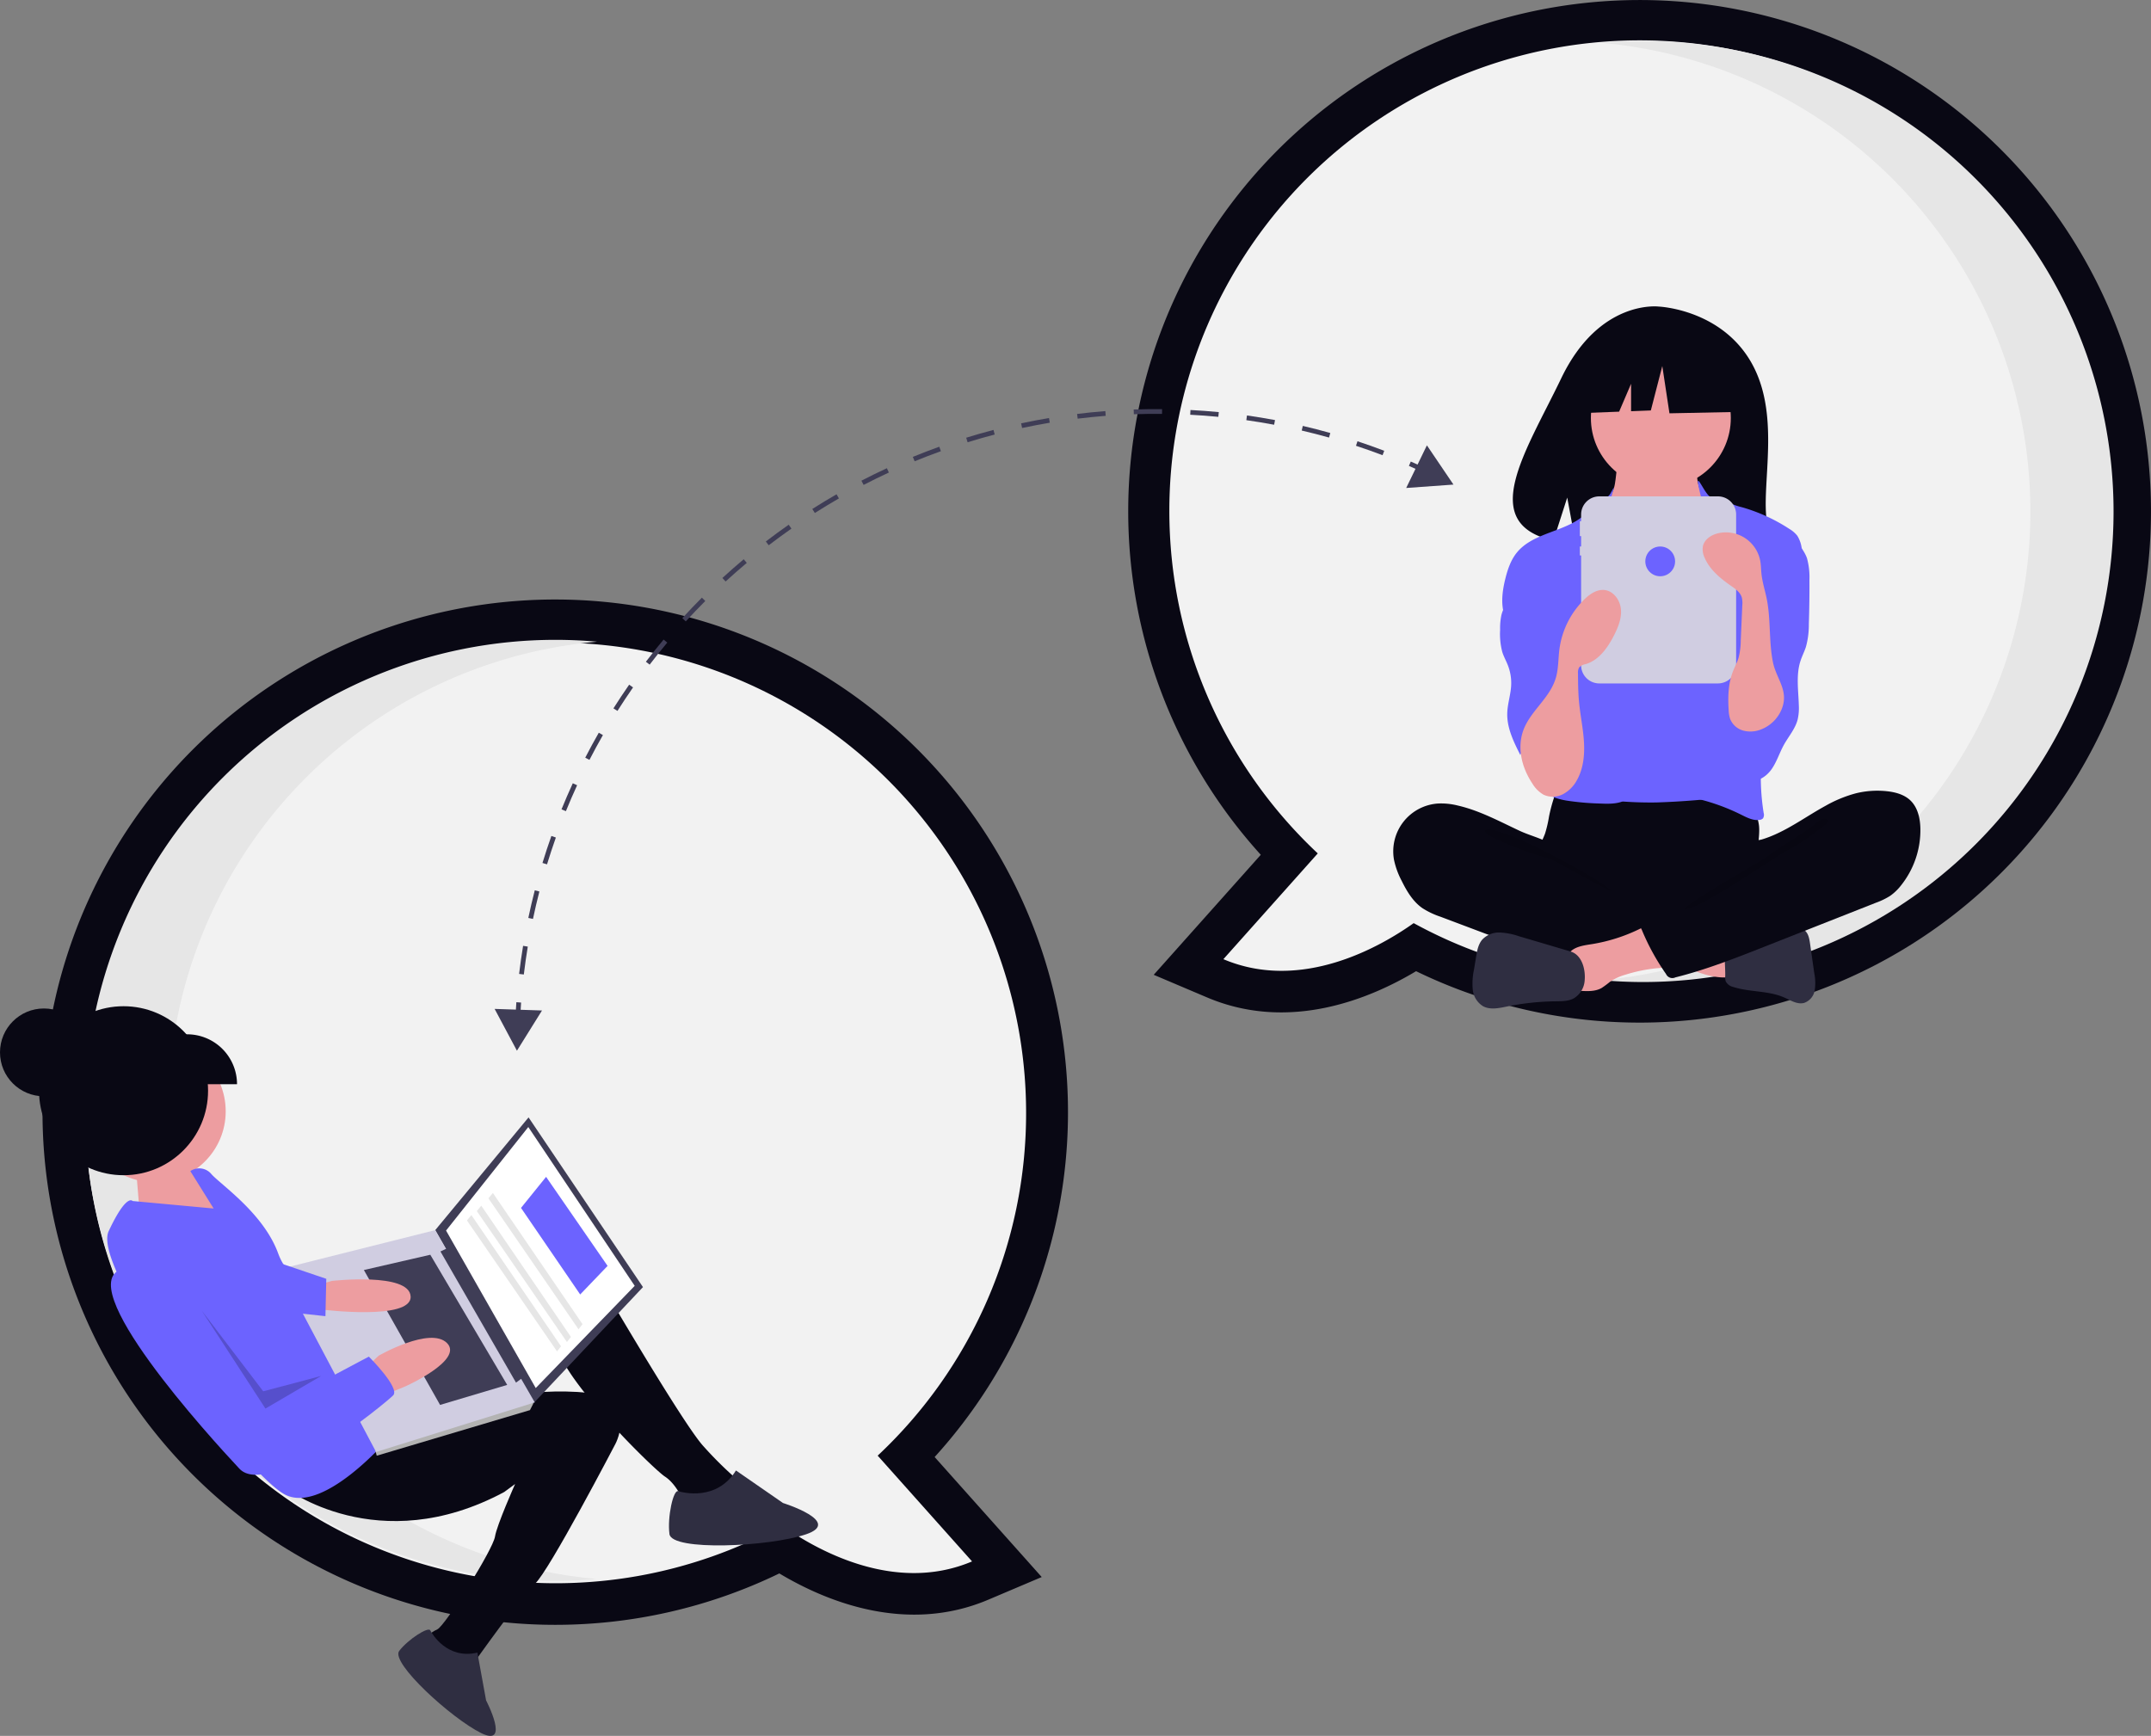 <svg xmlns="http://www.w3.org/2000/svg" width="800" height="645.717" viewBox="0 0 800 645.717" xmlns:xlink="http://www.w3.org/1999/xlink" role="img" artist="Katerina Limpitsouni" source="https://undraw.co/"><rect x="0" y="0" width="800" height="645.717" fill="#808080" stroke="none"/><g transform="translate(-518.268 -183.458)"><path d="M728.489,455.05c-16.885,10.127-46.969,22.815-77.712,9.775l-19.873-8.43,39.823-44.641a190.191,190.191,0,1,1,57.761,43.3Zm-76.3-171.368a158.052,158.052,0,0,0,50.322,116.286l10.985,10.323-25.059,28.091c13.053-2.648,24.422-9.71,30.187-13.811l7.91-5.628,8.507,4.674a159.683,159.683,0,0,0,76.7,19.62c87.978,0,159.554-71.575,159.554-159.554S899.72,124.128,811.742,124.128,652.188,195.7,652.188,283.682Z" transform="translate(316.454 89.67)" fill="#090814"/><path d="M638.315,285.234a174.954,174.954,0,1,1,90.871,153.493c-12.1,8.608-41.614,25.778-70.771,13.41l35.1-39.344a174.527,174.527,0,0,1-55.2-127.559Z" transform="translate(314.858 88.118)" fill="#f2f2f2"/><path d="M975.309,285.652A175.031,175.031,0,0,0,815.755,111.317c5.1-.447,10.255-.688,15.469-.688a175.023,175.023,0,1,1,0,350.046c-5.206,0-10.354-.245-15.445-.69A175.032,175.032,0,0,0,975.309,285.652Z" transform="translate(298.095 88.079)" fill="#e6e6e6" style="isolation:isolate"/><path d="M366.292,721.46A190.7,190.7,0,1,1,507.3,659.04l39.823,44.642-19.873,8.43c-30.743,13.04-60.826.351-77.712-9.775A190.936,190.936,0,0,1,366.292,721.46Zm0-350.046c-87.978,0-159.554,71.576-159.554,159.554s71.576,159.554,159.554,159.554a159.7,159.7,0,0,0,76.718-19.627l8.493-4.667,7.91,5.628c5.765,4.1,17.134,11.163,30.187,13.811l-25.059-28.091,10.985-10.323a158.052,158.052,0,0,0,50.322-116.286c0-87.978-71.576-159.554-159.554-159.554Z" transform="translate(358.582 66.405)" fill="#090814"/><path d="M542.961,532.625A174.954,174.954,0,1,0,452.09,686.118c12.1,8.608,41.613,25.778,70.771,13.41l-35.1-39.344a174.528,174.528,0,0,0,55.2-127.559Z" transform="translate(356.936 64.747)" fill="#f2f2f2"/><path d="M223.853,531.649A175.031,175.031,0,0,1,383.407,357.314c-5.1-.447-10.255-.688-15.469-.688a175.023,175.023,0,1,0,0,350.046c5.206,0,10.354-.245,15.445-.69A175.032,175.032,0,0,1,223.853,531.649Z" transform="translate(356.936 64.839)" fill="#e6e6e6" style="isolation:isolate"/><path d="M867.754,239.967c-11.451-19.349-34.107-20.251-34.107-20.251s-22.077-2.823-36.239,26.646c-13.2,27.468-31.418,53.989-2.933,60.419l5.145-16.014,3.186,17.207a111.451,111.451,0,0,0,12.188.208c30.505-.985,59.557.288,58.622-10.659C872.373,282.971,878.773,258.585,867.754,239.967Z" transform="translate(301.53 77.78)" fill="#090814"/><path d="M793.77,428.158a45.175,45.175,0,0,1-1.461,6.288c-.717,2.015-1.823,3.879-2.478,5.914-2.089,6.489.807,13.725,5.431,18.733a30.57,30.57,0,0,0,14.9,8.85,60.808,60.808,0,0,0,12.808,1.346c11.9.4,24.115.765,35.4-3.061a61.5,61.5,0,0,0,10.283-4.672,7.7,7.7,0,0,0,2.668-2.1,7.344,7.344,0,0,0,.963-4.31c-.025-5.047-1.048-10.067-.805-15.108.135-2.792.657-5.582.4-8.366a15.433,15.433,0,0,0-11.794-13.294c-3.2-.687-6.519-.313-9.777,0a249.266,249.266,0,0,1-25.444,1.138c-8.68-.055-17.306-1.38-25.943-1.519-2.554-.041-2.5.746-3.316,3.218a60.209,60.209,0,0,0-1.835,6.941Z" transform="translate(300.609 59.041)" fill="#090814"/><path d="M820.373,290.52a15.152,15.152,0,0,1-2.181,6.243c-1.51,2.065-3.972,3.245-5.6,5.221-2.445,2.975-2.586,7.161-2.6,11.011-.009,3.547.063,7.331,2.041,10.276a17.958,17.958,0,0,0,5.147,4.538c7.419,5,15.435,10.089,24.38,10.254,3.706.068,7.68-.889,10.118-3.68a15.193,15.193,0,0,0,2.45-4.371,58.039,58.039,0,0,0,4.108-17.669,20.746,20.746,0,0,0-.782-8.488c-1.087-3.03-3.284-5.522-4.736-8.395a18.688,18.688,0,0,1-1.8-11.059,1.194,1.194,0,0,0-.063-.8,1.168,1.168,0,0,0-.962-.39l-17.736-1.277a38.6,38.6,0,0,1-4.924-.563c-.956-.194-3.481-1.552-4.393-1.191C821.162,280.848,820.719,288.709,820.373,290.52Z" transform="translate(298.638 72.067)" fill="#ed9da0"/><circle cx="26.02" cy="26.02" r="26.02" transform="translate(1109.953 312.925)" fill="#ed9da0"/><path d="M824.505,328.044a15.957,15.957,0,0,0,4.57,3.652,14.361,14.361,0,0,0,5.71,1.087c4.69.132,9.775-.728,13.038-4.1,4.206-4.347,4.067-11.358,7.364-16.429a3.661,3.661,0,0,1,1.062-1.162,3.443,3.443,0,0,1,1.807-.416c4.164-.039,7.791,2.662,11.064,5.235a14.575,14.575,0,0,1,3.894,3.967,13.447,13.447,0,0,1,1.313,4.022c1.624,7.93,2.151,16.037,2.673,24.115.288,4.462.577,8.927.555,13.4-.071,14.729-3.494,29.212-6.9,43.543-.439,1.847-1.039,3.91-2.718,4.795a6.7,6.7,0,0,1-2.372.579,290.269,290.269,0,0,1-29.34,2.443q-5.747.088-11.488-.278a6.189,6.189,0,0,1-1.935-.337,5.458,5.458,0,0,1-2.11-1.792c-5.31-6.691-5.624-15.943-5.59-24.485q.124-31.328,2.239-62.607c.116-1.721.142-3.811-1.1-5.165a64.67,64.67,0,0,0,8.26,9.934Z" transform="translate(298.156 69.18)" fill="#6c63ff"/><path d="M815.209,296.435c-.879,1.591-7.358,5.541-8.609,6.86-6.989,7.367-19.744,7.09-26.136,14.98-2.249,2.776-3.417,6.264-4.277,9.732-1.215,4.9-1.864,10.253.172,14.878,1.959,4.45,6.083,7.526,8.883,11.5,3.074,4.364,4.456,9.664,5.781,14.835.978,3.818,1.964,7.731,1.583,11.655-.433,4.461-2.592,8.545-3.866,12.842s-1.494,9.414,1.452,12.79c2.165,2.481,5.561,3.464,8.806,4.017a101.184,101.184,0,0,0,12.551,1.093c3.71.164,7.8.2,10.652-2.183,2.251-1.877,3.229-4.922,3.355-7.85a50.667,50.667,0,0,0-.864-8.735c-.4-3.012-.548-6.05-.675-9.085q-.856-20.428-.234-40.881a34.787,34.787,0,0,0-.414-8.483c-.8-3.648-2.767-6.908-4.412-10.259a38.822,38.822,0,0,1-4.3-20.509C815.154,296.334,818.337,290.774,815.209,296.435Z" transform="translate(301.94 70.745)" fill="#6c63ff"/><path d="M858.812,296.724c1.339,1.376,5.887,1.829,7.59,2.715a26.592,26.592,0,0,0,4.989,1.727,64.777,64.777,0,0,1,17.528,8.045,10.636,10.636,0,0,1,2.931,2.532,11.6,11.6,0,0,1,1.621,4.579,51.959,51.959,0,0,1,1.484,12.519c-.2,4.468-1.545,8.8-2.88,13.064l-4.989,15.949c-3.724,11.905-7.471,23.928-8.519,36.358a85.525,85.525,0,0,0,.768,20.65,2.448,2.448,0,0,1-.252,2,1.97,1.97,0,0,1-1.222.562c-2.408.377-4.738-.851-6.92-1.938a76.625,76.625,0,0,0-21.123-6.912,49.109,49.109,0,0,0,6.561-13.525,81.9,81.9,0,0,0,1.982-9.3l2.321-13.423a131.879,131.879,0,0,0,1.991-14.843,18.58,18.58,0,0,0-.323-5.591,27.128,27.128,0,0,0-2.12-5.043c-3.825-7.956-5.619-17.035-4.114-25.733.659-3.807,1.938-7.618,1.4-11.444-.513-3.679.02-6.538-.924-10.178C852.723,284.544,856.294,294.135,858.812,296.724Z" transform="translate(294.876 71.01)" fill="#6c63ff"/><path d="M780.31,333.579c-1.744,3.618-4.659,6.7-5.651,10.593a23.141,23.141,0,0,0-.493,5.536,26.3,26.3,0,0,0,.821,8.325c.554,1.716,1.455,3.3,2.1,4.982a18.064,18.064,0,0,1,1.183,7.381c-.175,3.485-1.359,6.869-1.452,10.357-.146,5.486,2.392,10.643,4.868,15.541a11.425,11.425,0,0,1,16.606-5.437,3.406,3.406,0,0,0,.748-2.483q.274-9.547.53-19.094c.268-9.844.523-19.819-1.741-29.4-1.022-4.327-2.613-8.637-5.53-11.994-1.536-1.767-6.749-6.422-9.27-4.442-1.134.89-.869,3.314-1.048,4.541a19.264,19.264,0,0,1-1.677,5.6Z" transform="translate(302.028 68.019)" fill="#6c63ff"/><path d="M897.067,322.206a26.632,26.632,0,0,1,.891,8.009q.05,8.253-.219,16.5a30.771,30.771,0,0,1-1.072,8.356c-.563,1.771-1.432,3.431-2.014,5.2-1.743,5.289-.791,11.025-.641,16.592a18.855,18.855,0,0,1-.457,5.367c-.92,3.451-3.391,6.239-5.117,9.366-1.638,2.97-2.627,6.3-4.584,9.069s-5.344,4.966-8.628,4.115c-2.488-.644-4.255-2.846-5.478-5.107a25.048,25.048,0,0,1-2.59-16.248c1.228-6.756,5.2-12.75,6.627-19.466,1.965-9.223-1.022-18.74-.933-28.169a13.614,13.614,0,0,1,.594-4.366c.751-2.154,2.363-3.874,3.853-5.6a70.734,70.734,0,0,0,5.178-6.8c1.066-1.59,2.515-5.681,4.405-6.021C891.1,312.247,896.02,318.945,897.067,322.206Z" transform="translate(293.275 68.965)" fill="#6c63ff"/><path d="M754.267,424.609a25.685,25.685,0,0,0-7.144-.759,17.831,17.831,0,0,0-16.555,21.02,29.944,29.944,0,0,0,2.831,7.736c1.895,3.845,4.167,7.681,7.675,10.145a29.89,29.89,0,0,0,6.773,3.224l18.474,6.959c2.718,1.024,5.436,2.048,8.18,3a160.007,160.007,0,0,0,42.727,8.494,46.263,46.263,0,0,0,13.266-.672,4.319,4.319,0,0,0,2.717-1.468,4.654,4.654,0,0,0,.607-2l1.137-7.958a6.666,6.666,0,0,0-.1-3.355,6.426,6.426,0,0,0-3.071-2.894c-12.145-6.976-26.326-10.824-36.549-20.4-2.407-2.254-4.421-5.826-7.345-7.357-3.316-1.736-7.221-2.727-10.648-4.327C769.754,430.494,762.387,426.475,754.267,424.609Z" transform="translate(306.17 58.49)" fill="#090814"/><path d="M776.274,436.347c6.53,2.046,34.1,16.221,38.823,21.171-.633.228-22.123-11.815-22.768-12.009a129.846,129.846,0,0,1-17.322-6.1c-1.12-.518-7.275-2.952-7-4.365C768.326,433.445,775.115,435.983,776.274,436.347Z" transform="translate(302.606 57.48)" opacity="0.1"/><path d="M864.3,493.543a1.534,1.534,0,0,0,1.035-.3,1.6,1.6,0,0,0,.324-1.191l-.03-10.842c-3.118-1.485-6.605-1.962-10.028-2.419l-15.971-2.135c.367.049-2.5,6.879-2.058,7.791.774,1.607,6.689,3.031,8.359,3.79C851.737,490.87,857.768,493.77,864.3,493.543Z" transform="translate(296.037 53.5)" fill="#ed9da0"/><path d="M810.733,480.826c-3.016.48-6.381.9-8.334,3.252-2.477,2.977-1.422,7.414-.241,11.1a3.6,3.6,0,0,0,4.2,3c2.75.174,5.677.311,8.08-1.038a35.414,35.414,0,0,0,3.139-2.333,20.122,20.122,0,0,1,5.771-2.638,58.35,58.35,0,0,1,11.583-2.387,18.017,18.017,0,0,0,4.563-.8,5.056,5.056,0,0,0,3.214-3.12c.557-1.97-.589-3.979-1.687-5.707a22.767,22.767,0,0,0-4.857-6c-2.976-2.312-4.448-.537-7.446.942a63.171,63.171,0,0,1-17.984,5.731Z" transform="translate(299.499 53.841)" fill="#ed9da0"/><path d="M799.256,483.9l-19.147-5.659a25.342,25.342,0,0,0-7.126-1.381,8.554,8.554,0,0,0-6.544,2.646c-1.485,1.743-1.91,4.124-2.28,6.384l-.792,4.833a24.271,24.271,0,0,0-.443,7.421,8.206,8.206,0,0,0,3.8,6.114c2.65,1.446,5.9.74,8.854.135a96.4,96.4,0,0,1,18.145-1.946c2.292-.027,4.7,0,6.721-1.072a8.391,8.391,0,0,0,4.1-6.687C804.92,490.563,803.544,485.171,799.256,483.9Z" transform="translate(303.096 53.48)" fill="#2f2e41"/><path d="M874.563,478.789c2.482-.435,4.673-1.846,7.051-2.678,3.348-1.172,6.976-1.172,10.523-1.159a6.756,6.756,0,0,1,3.773.756c1.562,1.04,1.963,3.122,2.229,4.98l1.6,11.211a17.591,17.591,0,0,1,.131,6.351,5.975,5.975,0,0,1-3.948,4.616c-2.5.651-4.958-.949-7.322-2-5.909-2.626-12.777-1.955-18.938-3.918a4.245,4.245,0,0,1-2.834-2.027,4.612,4.612,0,0,1-.22-1.937c.105-3.6-.655-8.524.43-11.968C868.015,477.919,871.792,478.789,874.563,478.789Z" transform="translate(293.306 53.663)" fill="#2f2e41"/><path d="M911.831,419.6a33.251,33.251,0,0,1,11.713-.8c3.131.345,6.358,1.216,8.644,3.384,2.783,2.638,3.677,6.718,3.751,10.551a32.966,32.966,0,0,1-7.165,21.053,19.1,19.1,0,0,1-4.1,3.943,26.957,26.957,0,0,1-5.33,2.568l-41.371,16.318c-10.884,4.293-21.806,8.6-33.159,11.428a2.584,2.584,0,0,1-3.477-1.261,85.715,85.715,0,0,1-9.068-16.587,1.118,1.118,0,0,1,.494-1.762l29.262-16.813a29.584,29.584,0,0,0,5.956-4.1,14.785,14.785,0,0,0,3.058-4.257c.607-1.267.663-4.257,1.438-5.193.759-.917,3.354-.99,4.552-1.351a41.314,41.314,0,0,0,4.956-1.873c6.546-2.928,12.375-7.183,18.65-10.612a47.849,47.849,0,0,1,11.192-4.633Z" transform="translate(296.558 58.984)" fill="#090814"/><path d="M896.937,433.238c-5.027,3.776-11.537,7.247-16.519,11.122-1.7,1.323-30.049,17.26-30.449,19.377,4.649.783,34.26-19.932,38.5-22a68.423,68.423,0,0,0,11.714-7.876c.948-.737,4.968-2.954,2.245-3.778C900.89,429.62,898.07,432.483,896.937,433.238Z" transform="translate(294.862 57.904)" opacity="0.1"/><path d="M858.277,297.693H814.147a6.76,6.76,0,0,0-6.76,6.76v2.476h-.479v5.536h.479v3.875h-.479v3.322h.479v40.85a6.76,6.76,0,0,0,6.76,6.76h44.131a6.76,6.76,0,0,0,6.76-6.76V304.453A6.76,6.76,0,0,0,858.277,297.693Z" transform="translate(298.93 70.406)" fill="#d0cde1"/><path d="M707.12,145.678l-22.383-11.725-30.91,4.8-6.395,28.245,15.919-.613,4.447-10.376v10.206l7.346-.283,4.263-16.521,2.665,17.587,26.114-.533Z" transform="translate(457.102 170.204)" fill="#090814"/><path d="M786.96,408.152a11.63,11.63,0,0,0,4.178,4.156,8.171,8.171,0,0,0,7.182-.192,12.642,12.642,0,0,0,5.183-5.2c2.433-4.3,2.936-9.436,2.633-14.363s-1.356-9.779-1.821-14.693c-.339-3.573-.366-7.166-.393-10.755a3.577,3.577,0,0,1,.452-2.175,4.271,4.271,0,0,1,2.4-1.2c4.909-1.459,8.168-6.06,10.5-10.618,1.56-3.043,2.917-6.37,2.616-9.777s-2.749-6.838-6.152-7.186c-2.8-.286-5.395,1.495-7.418,3.459a31.808,31.808,0,0,0-9.313,18.613c-.444,3.464-.317,7.022-1.259,10.384-2.012,7.18-8.305,11.582-11.442,18.042C780.853,393.771,782.761,401.853,786.96,408.152Z" transform="translate(301.234 66.776)" fill="#ed9da0"/><path d="M886.648,378.488a13.569,13.569,0,0,1-7.609,7.312,10.509,10.509,0,0,1-6.615.405,7.335,7.335,0,0,1-4.846-4.334,11.679,11.679,0,0,1-.546-3.256c-.315-4.842-.193-9.831,1.565-14.353.678-1.744,1.593-3.4,2.128-5.191a26.04,26.04,0,0,0,.8-6.336l.578-13.211a8.6,8.6,0,0,0-.2-2.864c-.577-1.912-2.363-3.154-4-4.294-3.959-2.753-7.871-5.966-9.789-10.389a7.287,7.287,0,0,1-.676-4.3c.541-2.623,3.188-4.322,5.8-4.894a12.985,12.985,0,0,1,15.567,10.464c.259,1.491.255,3.014.407,4.519.321,3.194,1.335,6.272,1.97,9.419,1.562,7.751.753,15.762,2.3,23.512C884.779,367.171,889.65,371.4,886.648,378.488Z" transform="translate(294.164 69.01)" fill="#ed9da0"/><circle cx="5.536" cy="5.536" r="5.536" transform="translate(1130.197 386.746)" fill="#6c63ff"/><circle cx="16.331" cy="16.331" r="16.331" transform="translate(518.268 558.593)" fill="#090814"/><path d="M80.83,485.676l-8.226-8-16.518,5.131,1.586,19.126,33.963-1.577L81.2,486.182Z" transform="translate(512.968 137.732)" fill="#ed9da0"/><circle cx="26.403" cy="26.403" r="26.403" transform="translate(549.404 570.437)" fill="#ed9da0"/><path d="M401.071,617.061s32.437,55.743,40.156,64.112a140.1,140.1,0,0,0,11.713,11.674s-3.63,12.038-9.41,11.608A27.2,27.2,0,0,1,434,702.1s-2.58-6.687-7.08-9.62-41.263-39.1-40.4-50.66S401.071,617.061,401.071,617.061Z" transform="translate(338.648 40.235)" fill="#090814"/><path d="M275.023,701.175s34.585,26.844,81.587,1.62l4.051-2.981s-6.836,15.378-7.47,19.547c-.735,4.834-18.532,33.151-21.436,34.508s-3.544,2.608-3.544,2.608l12.325,13.565,4.557-3.354s17.768-25.174,22.965-29.779,29.957-52.1,29.957-52.1,9.467-17.894-14.159-19.24-34.5,5.094-34.5,5.094l-41.93,6.661Z" transform="translate(349.179 35.669)" fill="#090814"/><path d="M457.717,697.842l17.493,12.1s22.317,6.992,8.57,11.645-49.974,6.336-50.8-.084,1.429-16.525,3.236-15.972S450.572,709.344,457.717,697.842Z" transform="translate(334.272 32.603)" fill="#2f2e41"/><path d="M351.043,771.774l3.238,17.78s9.206,17.607-1.847,12.144-33.828-26.215-30.465-30.565,10.785-9.069,11.539-7.651S339.84,774.391,351.043,771.774Z" transform="translate(344.776 26.426)" fill="#2f2e41"/><path d="M306.393,674.506s-23.51,27.448-37.783,20.781-72.668-83.9-66-98.169,8.9-11.235,8.9-11.235l30.151,2.788-8.675-13.909a5.868,5.868,0,0,1,7.91,1.2c3.86,4.184,19.356,14.635,24.754,29.395S286.9,619.383,286.9,619.383Z" transform="translate(356.07 44.328)" fill="#6c63ff"/><path d="M256.024,522.8l-40.753,43.26-36.507-64.456,34.706-41.932Z" transform="translate(501.378 139.433)" fill="#3f3d56"/><path d="M253.368,522.708,216.56,560.723l-33.354-58.58,30.589-38.511Z" transform="translate(500.959 139.059)" fill="#fff"/><path d="M210.948,575.336l2,1.653-1.28,2.5-56.986,16.961-.539-1.952,2.593-2.681Z" transform="translate(503.704 128.506)" fill="#b3b3b3"/><path d="M209.73,570.064l-59.011,18.45-35.972-67.972,57.969-14.562Z" transform="translate(507.426 135.058)" fill="#d0cde1"/><path d="M211.537,561.532l-2.532,1.863-28.1-48.788,2.9-1.357Z" transform="translate(501.176 134.371)" fill="#3f3d56"/><path d="M202.757,564.514l-24.963,7.443-28.338-50.173,24.7-5.685Z" transform="translate(504.147 134.102)" fill="#3f3d56"/><path d="M288.361,621.37l5.168-1.462s28.823-3.259,29.243,5.8-33.112,4.855-33.112,4.855l-4.471-6.076Z" transform="translate(348.219 40.02)" fill="#ed9da0"/><path d="M315.938,664.355l7.194-2.952s21.715-9.736,15.485-16.079S313.176,650,313.176,650l-3.678,3.487Z" transform="translate(345.922 37.751)" fill="#ed9da0"/><path d="M299.521,647.522s11.713,11.674,9.048,14.416-46.371,38.808-57.2,27.268-63.62-69.48-43.08-74.448,25.967,6.648,25.967,6.648l27.115,46.39Z" transform="translate(355.928 40.569)" fill="#6c63ff"/><path d="M112.615,518.781l19.241,6.524-.314,13.891L111.192,537Z" transform="translate(507.762 133.849)" fill="#6c63ff"/><path d="M127.28,563.353l-20.73,12.134L82.865,539.06l22.863,30.006Z" transform="translate(510.438 131.933)" opacity="0.2"/><circle cx="31.432" cy="31.432" r="31.432" transform="translate(532.786 557.755)" fill="#090814"/><path d="M236,527.853l-22.009-32.2,9.33-11.549,22.869,33.124Z" transform="translate(498.05 137.124)" fill="#6c63ff"/><path d="M234.119,541.422l-33.506-48.711,1.653-2,33.35,48.826Z" transform="translate(499.314 136.5)" fill="#e6e6e6"/><path d="M229.351,546.655l-33.506-48.711,1.653-2,33.35,48.827Z" transform="translate(499.764 136.006)" fill="#e6e6e6"/><path d="M225.289,550.506l-33.506-48.711,1.653-2,33.35,48.827Z" transform="translate(500.148 135.642)" fill="#e6e6e6"/><path d="M66.117,425.544H75.84A18.563,18.563,0,0,1,94.4,444.108H66.117Z" transform="translate(512.02 142.657)" fill="#090814"/><g transform="translate(702.227 335.635)"><path d="M371.039,505.612l-1.763-.131c-.068.917-.117,1.839-.175,2.758l-7.912-.265,8.3,15.553,9.321-14.963-7.941-.266C370.925,507.4,370.972,506.505,371.039,505.612Z" transform="translate(-361.189 -284.858)" fill="#3f3d56"/><path d="M423.317,364.764l1.405,1.073c2.108-2.761,4.31-5.517,6.544-8.193l-1.357-1.133C427.658,359.206,425.44,361.983,423.317,364.764Z" transform="translate(-367.058 -270.785)" fill="#3f3d56"/><path d="M438.272,346.931l1.305,1.192c2.345-2.569,4.781-5.119,7.237-7.583l-1.252-1.248C443.088,341.773,440.635,344.343,438.272,346.931Z" transform="translate(-368.471 -269.158)" fill="#3f3d56"/><path d="M454.736,330.492l1.2,1.3c2.565-2.355,5.214-4.682,7.871-6.915l-1.137-1.354C459.988,325.776,457.32,328.12,454.736,330.492Z" transform="translate(-370.026 -267.669)" fill="#3f3d56"/><path d="M409.991,383.86l1.494.944c1.858-2.94,3.809-5.88,5.8-8.741l-1.451-1.01C413.828,377.935,411.863,380.9,409.991,383.86Z" transform="translate(-365.799 -272.537)" fill="#3f3d56"/><path d="M472.579,315.576l1.076,1.4c2.762-2.121,5.6-4.2,8.446-6.194l-1.013-1.449C478.224,311.34,475.361,313.439,472.579,315.576Z" transform="translate(-371.712 -266.328)" fill="#3f3d56"/><path d="M398.406,404.073l1.572.808c1.593-3.1,3.277-6.2,5.005-9.223l-1.535-.878C401.707,397.826,400.01,400.952,398.406,404.073Z" transform="translate(-364.705 -274.4)" fill="#3f3d56"/><path d="M379.145,459.951l-1.712-.441c-.874,3.392-1.682,6.851-2.4,10.282l1.73.364C377.476,466.752,378.278,463.318,379.145,459.951Z" transform="translate(-362.496 -280.515)" fill="#3f3d56"/><path d="M491.665,302.3l.949,1.492c2.93-1.865,5.943-3.689,8.955-5.423l-.882-1.532C497.652,298.581,494.617,300.419,491.665,302.3Z" transform="translate(-373.515 -265.147)" fill="#3f3d56"/><path d="M374.472,482.613l-1.745-.287c-.568,3.451-1.066,6.968-1.482,10.453l1.756.209C373.414,489.53,373.909,486.039,374.472,482.613Z" transform="translate(-362.139 -282.671)" fill="#3f3d56"/><path d="M388.661,425.253l1.638.666c1.311-3.226,2.713-6.469,4.168-9.636l-1.606-.738C391.394,418.736,389.981,422,388.661,425.253Z" transform="translate(-363.784 -276.362)" fill="#3f3d56"/><path d="M380.841,447.238l1.691.516c1.02-3.336,2.127-6.692,3.293-9.976l-1.666-.591C382.985,440.495,381.868,443.876,380.841,447.238Z" transform="translate(-363.045 -278.407)" fill="#3f3d56"/><path d="M623.726,263.754c3.466-.12,6.995-.168,10.486-.135l.016-1.768c-3.515-.033-7.072.015-10.562.136Z" transform="translate(-385.986 -261.841)" fill="#3f3d56"/><path d="M511.845,290.765l.813,1.569c3.087-1.6,6.248-3.15,9.394-4.607l-.743-1.6C518.139,287.592,514.955,289.154,511.845,290.765Z" transform="translate(-375.421 -264.135)" fill="#3f3d56"/><path d="M669.93,266.205c3.449.488,6.929,1.06,10.345,1.7l.325-1.738c-3.441-.644-6.947-1.22-10.423-1.712Z" transform="translate(-390.356 -262.088)" fill="#3f3d56"/><path d="M692.685,270.466c3.386.791,6.8,1.67,10.153,2.612l.478-1.7c-3.376-.949-6.818-1.834-10.229-2.631Z" transform="translate(-392.506 -262.493)" fill="#3f3d56"/><path d="M714.969,276.735c3.3,1.089,6.625,2.268,9.88,3.505l.628-1.652c-3.28-1.247-6.628-2.435-9.954-3.532Z" transform="translate(-394.611 -263.09)" fill="#3f3d56"/><path d="M646.886,263.975c3.481.183,7,.445,10.456.779l.171-1.759c-3.483-.337-7.028-.6-10.534-.785Z" transform="translate(-388.179 -261.876)" fill="#3f3d56"/><path d="M600.423,263.719l.216,1.755c3.445-.424,6.953-.777,10.426-1.05l-.138-1.763C607.428,262.936,603.894,263.292,600.423,263.719Z" transform="translate(-383.79 -261.918)" fill="#3f3d56"/><path d="M554.878,273.294l.523,1.688c3.322-1.029,6.713-2,10.077-2.876l-.447-1.71C561.641,271.282,558.225,272.257,554.878,273.294Z" transform="translate(-379.487 -262.649)" fill="#3f3d56"/><path d="M532.961,281.074l.671,1.636c3.214-1.319,6.5-2.581,9.759-3.753l-.6-1.663C539.507,278.473,536.2,279.745,532.961,281.074Z" transform="translate(-377.416 -263.301)" fill="#3f3d56"/><path d="M577.434,267.491l.37,1.729c3.4-.728,6.859-1.391,10.293-1.969l-.294-1.744C584.345,266.091,580.855,266.758,577.434,267.491Z" transform="translate(-381.618 -262.188)" fill="#3f3d56"/><path d="M753.175,291.329l-9.88-14.6-3.474,7.151c-.841-.375-1.677-.759-2.517-1.123l-.7,1.623c.82.355,1.631.727,2.447,1.091l-3.457,7.117Z" transform="translate(-396.56 -263.248)" fill="#3f3d56"/></g></g></svg>
